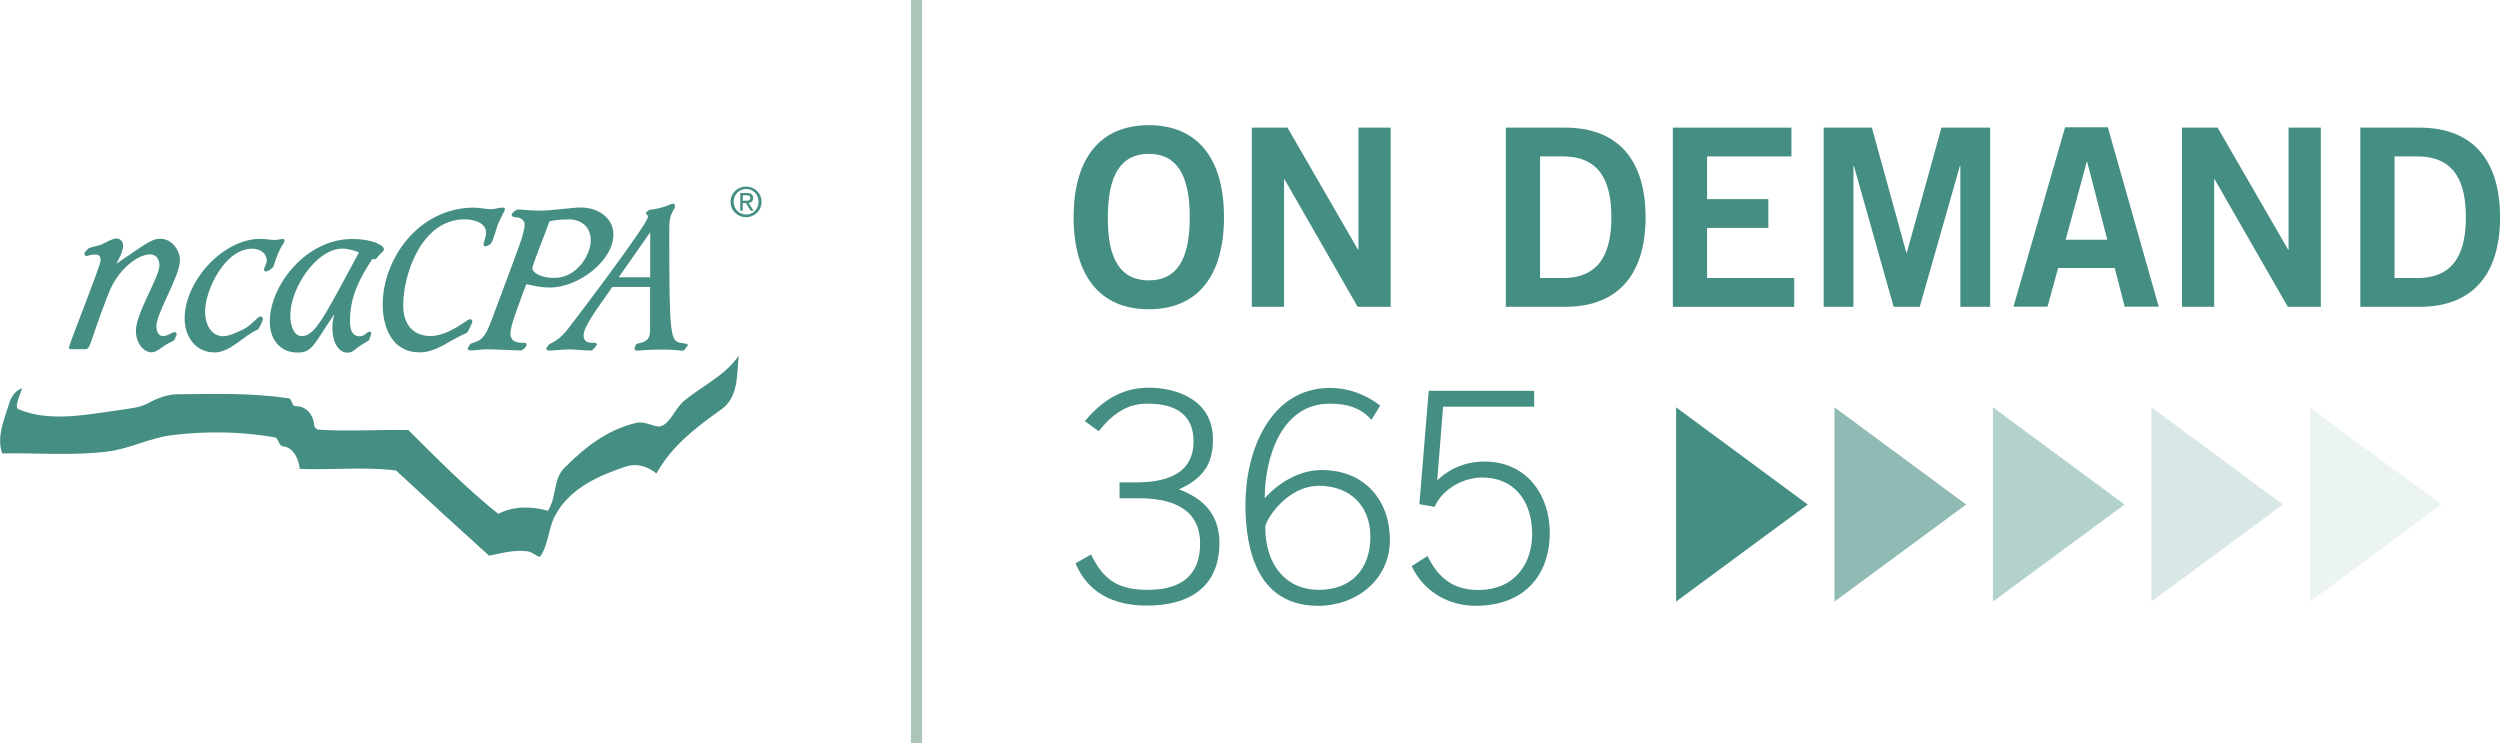 <?xml version="1.0" encoding="UTF-8"?>
<svg id="Layer_2" data-name="Layer 2" xmlns="http://www.w3.org/2000/svg" viewBox="0 0 224.08 66.62">
  <defs>
    <style>
      .cls-1 {
        opacity: .4;
      }

      .cls-1, .cls-2, .cls-3, .cls-4, .cls-5 {
        fill: #458e83;
      }

      .cls-2 {
        opacity: .2;
      }

      .cls-3 {
        opacity: .6;
      }

      .cls-4 {
        opacity: .1;
      }

      .cls-6 {
        fill: #5a8e74;
        opacity: .51;
        stroke: #5a8e74;
        stroke-miterlimit: 10;
      }
    </style>
  </defs>
  <g id="Layer_1-2" data-name="Layer 1">
    <g>
      <path class="cls-5" d="M1.99,34.8c-.24.7-.73,1.72-.33,1.88,2.76,1.17,6.02.5,9.07.07.87-.13,1.84-.21,2.61-.64.84-.47,1.73-.76,2.55-.77,3.33-.03,6.62-.14,10,.36.27.04.27.7.56.7,1.01-.02,1.67.8,1.71,1.73,0,.15.23.37.38.38,2.69.18,5.37-.02,8.06.04,2.61,2.58,5.18,5.21,8.06,7.51,1.38-.72,3.01-.69,4.45-.28.79-1.18.46-2.82,1.46-3.82,1.83-1.85,3.84-3.44,6.47-4.06.79-.19,1.67.44,2.16.31.88-.23,1.26-1.57,2.14-2.3,1.68-1.38,3.64-2.23,4.87-4.03-.17,1.7,0,3.72-1.56,4.82-2.35,1.67-4.47,3.32-5.81,5.74-.82-.67-1.79-.94-2.75-.62-2.5.84-5.04,1.96-6.34,4.41-.61,1.15-.58,2.55-1.31,3.63-.13.19-.68-.38-1.13-.44-1.2-.17-2.32.16-3.47.39-2.8-2.53-5.58-5.07-8.34-7.64-2.87-.35-5.74-.03-8.62-.14-.11-.81-.52-1.94-1.52-2.02-.37-.03-.41-.76-.72-.81-3.15-.54-6.19-.57-9.27-.19-1.93.24-3.72,1.21-5.72,1.46-3.19.4-6.3.11-9.45.17-.5-1.41.1-2.81.51-4.14.2-.65.46-1.45,1.3-1.7Z"/>
      <path class="cls-5" d="M6.35,31.31c-.1,0-.17-.09-.17-.17,0-.24,2.84-7.34,2.84-7.79,0-.42-.16-.54-.51-.54-.31,0-.68.14-.77.14-.1,0-.17-.12-.17-.21,0-.17.14-.21.26-.37.12-.17.17-.16,1.03-.37.4-.09,1.12-.63,1.62-.63.26.03.56.24.56.66s-.38,1.24-.59,1.55l.03.03c2.6-1.76,3.09-2.21,3.89-2.21,1.06,0,1.76,1.05,1.76,1.92,0,1.43-2.11,4.74-2.11,5.89,0,.56.21.91.59.91.47,0,.78-.35,1.05-.35.14,0,.17.1.17.21s-.07.14-.1.24c-.05.16-.09.28-.24.35-.98.44-1.38,1.01-1.9,1.01-.75,0-1.41-.87-1.41-1.92,0-1.6,2.11-4.81,2.11-5.87,0-.65-.37-.99-.85-.99-1.08,0-2.88,1.34-3.71,3.5-1.81,4.62-1.55,5-2.14,5h-1.22Z"/>
      <path class="cls-5" d="M20.05,30.13c.52,0,1.38-.42,1.85-.66.61-.31,1.22-1.1,1.41-1.1.16,0,.3.1.23.33-.07.21-.31.8-.49.87-1.13.45-2.41,2.02-3.8,2.02-1.87,0-2.7-1.6-2.7-3.03,0-3.36,3.43-7.15,6.78-7.15.49,0,.91.1,1.27.1.24,0,.7-.1.78-.1.07,0,.12.07.12.19,0,.24-.37.31-.96,2.2-.09.31-.61.54-.7.54-.12,0-.17-.05-.17-.19,0-.17.24-.52.24-.8,0-.61-.56-1.06-1.29-1.06-2.49,0-4.24,3.73-4.24,5.65,0,1.08.51,2.2,1.66,2.2Z"/>
      <path class="cls-5" d="M29.95,28.18c-1.85,2.72-1.94,3.42-3.29,3.42-1.6,0-2.48-1.24-2.48-2.75,0-3.31,3.29-7.43,7.37-7.43,1.88,0,2.86.58,2.86.91,0,.19-.21.3-.35.45-.23.24-.31.45-.44.45-.1,0-.19-.02-.23-.03-1.39,2.04-1.99,3.66-2.02,5.44-.02.92.19,1.5.87,1.5.49,0,.63-.42.91-.42.09,0,.12.1.12.19,0,.12-.12.26-.16.51-.02.14-.37.24-.91.63-.42.3-.63.56-1.05.56-.78,0-1.36-.87-1.36-2.25,0-.68.14-.94.17-1.13l-.03-.03ZM27.03,30.13c1.2,0,1.99-1.64,5.14-7.5-.42-.21-1.1-.35-1.43-.35-2.44,0-4.72,3.63-4.72,5.96,0,.98.33,1.88,1.01,1.88Z"/>
      <path class="cls-5" d="M38.48,30.13c1.85-.03,3.36-1.52,3.63-1.52.19,0,.23.16.23.24,0,.03-.38.94-.51.99-1.64.7-2.67,1.73-4.2,1.74-2.51.03-3.33-2.3-3.33-4.29.02-4.11,3.23-8.68,8.19-8.68.51,0,1.03.14,1.53.14.33,0,.66-.14,1.01-.14.17,0,.23.05.23.14,0,.17-.54.99-.75,1.71-.33,1.12-.45,1.38-.63,1.46-.07.03-.17.16-.37.16-.1,0-.17-.07-.17-.17,0-.17.23-.7.23-1.03,0-.94-1.13-1.22-1.94-1.22-3.78,0-5.49,4.81-5.49,7.72,0,1.59.78,2.67,2.34,2.74Z"/>
      <path class="cls-5" d="M47.16,25.49c-.73,1.99-1.41,3.71-1.41,4.38s.45.85,1.05.85c.31,0,.4.02.4.17,0,.17-.31.52-.56.52-.59,0-2.09-.1-2.93-.1-.66,0-1.08.1-1.5.1-.28,0-.28-.09-.28-.19,0-.12.12-.17.21-.37.02-.05.17-.09.33-.14.87-.26,1.13-.78,1.69-2.28,2.35-6.35,2.86-7.44,2.86-8.37,0-.33-.42-.58-.71-.58-.26,0-.45-.07-.45-.23,0-.14.37-.47.56-.47.38,0,1.2.1,1.85.1,1.36,0,2.88-.28,3.82-.28,1.52,0,2.89.94,2.89,2.41,0,2.37-3.14,4.76-5.68,4.76-1.08,0-1.67-.23-2.13-.3ZM50.94,19.67c-.63,0-1.2.05-1.69.17-.17.56-1.53,3.87-1.53,4.2,0,.42.8.87,1.95.87,2.09,0,3.28-2.14,3.28-3.35,0-1.34-.96-1.9-2-1.9Z"/>
      <path class="cls-5" d="M54.87,25.72c-.58.96-2.56,3.38-2.56,4.32,0,.44.19.68.75.68.28,0,.45.03.45.14,0,.12-.42.56-.49.56-.66,0-1.38-.1-1.99-.1s-1.29.1-1.78.1c-.17,0-.28-.05-.28-.16s.14-.24.23-.37c.07-.1.8-.28,1.6-1.27.96-1.22,7.27-9.57,7.27-10.16,0-.31-.17-.17-.17-.35,0-.07.21-.3.37-.31,1.17-.12,1.88-.54,2.02-.54s.21.05.21.21c0,.4-.51.51-.51,1.9,0,9.94.05,10.25,1.19,10.39.33.03.47.07.47.16,0,.14-.14.17-.19.28-.07.14-.16.23-.3.23-.21,0-.63-.1-1.78-.1-1.38,0-2.09.1-2.28.1-.16,0-.23-.09-.23-.17,0-.14.1-.19.1-.3,0-.14.21-.17.45-.23.56-.12.85-.42.85-1.12v-3.89h-3.42ZM58.28,24.85v-3.99h-.03l-2.79,3.99h2.82Z"/>
      <path class="cls-5" d="M65.48,18.09c0-.79.64-1.37,1.39-1.37s1.39.58,1.39,1.37-.64,1.38-1.39,1.38-1.39-.58-1.39-1.38ZM66.88,19.23c.62,0,1.11-.49,1.11-1.15s-.49-1.14-1.11-1.14-1.12.49-1.12,1.14.49,1.15,1.12,1.15ZM66.59,18.88h-.24v-1.58h.6c.37,0,.56.14.56.45,0,.28-.18.41-.41.44l.45.7h-.27l-.42-.69h-.28v.69ZM66.87,17.99c.2,0,.38-.01.38-.26,0-.2-.18-.23-.34-.23h-.33v.49h.29Z"/>
    </g>
    <g>
      <path class="cls-5" d="M102.97,27.72c-4.38,0-6.74-3-6.74-8.25s2.36-8.25,6.74-8.25,6.74,3,6.74,8.25-2.36,8.25-6.74,8.25ZM102.97,13.79c-2.51,0-3.67,1.91-3.67,5.67-.04,3.76,1.13,5.67,3.67,5.67s3.67-1.91,3.67-5.67-1.16-5.67-3.67-5.67Z"/>
      <path class="cls-5" d="M112.2,27.5V11.44h3.2l6.32,10.94h.04v-10.94h2.89v16.06h-2.96l-6.56-11.43h-.04v11.43h-2.89Z"/>
      <path class="cls-5" d="M134.97,11.44h5.32c4.25,0,7.19,2.36,7.21,8.03-.02,5.67-2.96,8.03-7.21,8.03h-5.32V11.44ZM138.04,24.92h2.05c3.51,0,4.34-2.58,4.34-5.45s-.82-5.45-4.34-5.45h-2.05v10.9Z"/>
      <path class="cls-5" d="M149.94,27.5V11.44h10.63v2.58h-7.56v3.83h5.49v2.58h-5.49v4.49h7.81v2.58h-10.88Z"/>
      <path class="cls-5" d="M163.46,27.5V11.44h4.32l3.09,11.21h.04l3.11-11.21h4.36v16.06h-2.67v-12.63h-.04l-3.6,12.63h-2.34l-3.56-12.63h-.04v12.63h-2.67Z"/>
      <path class="cls-5" d="M185.1,11.41h3.83l4.56,16.08h-3.05l-.89-3.47h-5.07l-.96,3.47h-3.05l4.63-16.08ZM185.14,21.49h3.74l-1.8-6.98h-.04l-1.89,6.98Z"/>
      <path class="cls-5" d="M195.57,27.5V11.44h3.2l6.32,10.94h.04v-10.94h2.89v16.06h-2.96l-6.56-11.43h-.04v11.43h-2.89Z"/>
      <path class="cls-5" d="M211.56,11.44h5.32c4.25,0,7.19,2.36,7.21,8.03-.02,5.67-2.96,8.03-7.21,8.03h-5.32V11.44ZM214.63,24.92h2.05c3.51,0,4.34-2.58,4.34-5.45s-.82-5.45-4.34-5.45h-2.05v10.9Z"/>
    </g>
    <g>
      <path class="cls-5" d="M97.8,49.71c1.16,2.42,2.61,3.16,5.08,3.16,3.19,0,4.69-1.47,4.69-4.16s-1.9-4.05-5.48-4.05h-1.74v-1.42h1.42c3.42,0,5.21-1.16,5.21-3.69,0-2.37-1.58-3.37-4.13-3.37-1.76,0-3.05.82-4.37,2.47l-1.24-.9c1.79-2.16,3.66-3,5.74-3,2.45,0,5.74,1.08,5.74,4.63,0,2.19-.84,3.48-3.05,4.48,2.11.79,3.63,2.19,3.63,4.79,0,4-2.74,5.63-6.5,5.63-3.08,0-5.32-1.21-6.4-3.79l1.4-.79Z"/>
      <path class="cls-5" d="M122.92,37.63c-.97-1.13-2.29-1.45-3.74-1.45-4.34,0-5.82,4.87-5.82,8.48,1.26-1.42,3.13-2.53,5.11-2.53,3.87,0,6.11,2.74,6.11,6.27s-2.98,5.9-6.42,5.9c-5.29,0-6.53-4.71-6.53-9.08,0-4.79,2.21-10.45,7.58-10.45,1.66,0,3.19.58,4.5,1.58l-.79,1.29ZM118.18,43.55c-2.79,0-4.77,3.03-4.77,3.71,0,3.42,1.9,5.61,4.79,5.61s4.63-1.82,4.63-4.77c0-2.61-1.66-4.56-4.66-4.56Z"/>
      <path class="cls-5" d="M127.22,45.19l.84-10.16h9.45v1.42h-8.16l-.53,6.61c1.16-1.11,2.58-1.69,4.27-1.69,3.66,0,5.82,2.92,5.82,6.37,0,3.82-2.29,6.56-6.64,6.56-2.37,0-4.63-1.21-5.74-3.55l1.42-.92c1.05,2.16,2.5,3.05,4.53,3.05,3.4,0,4.85-2.48,4.85-5,0-3-1.63-5.08-4.48-5.08-1.63,0-3.53.97-4.27,2.63l-1.37-.24Z"/>
    </g>
    <line class="cls-6" x1="82.15" x2="82.15" y2="66.62"/>
    <polygon class="cls-5" points="150.23 36.51 162.03 45.22 150.23 53.92 150.23 36.51"/>
    <polygon class="cls-3" points="164.43 36.51 176.23 45.22 164.43 53.92 164.43 36.51"/>
    <polygon class="cls-1" points="178.63 36.51 190.43 45.22 178.63 53.92 178.63 36.51"/>
    <polygon class="cls-2" points="192.84 36.51 204.63 45.22 192.84 53.92 192.84 36.51"/>
    <polygon class="cls-4" points="207.04 36.51 218.83 45.22 207.04 53.92 207.04 36.51"/>
  </g>
</svg>